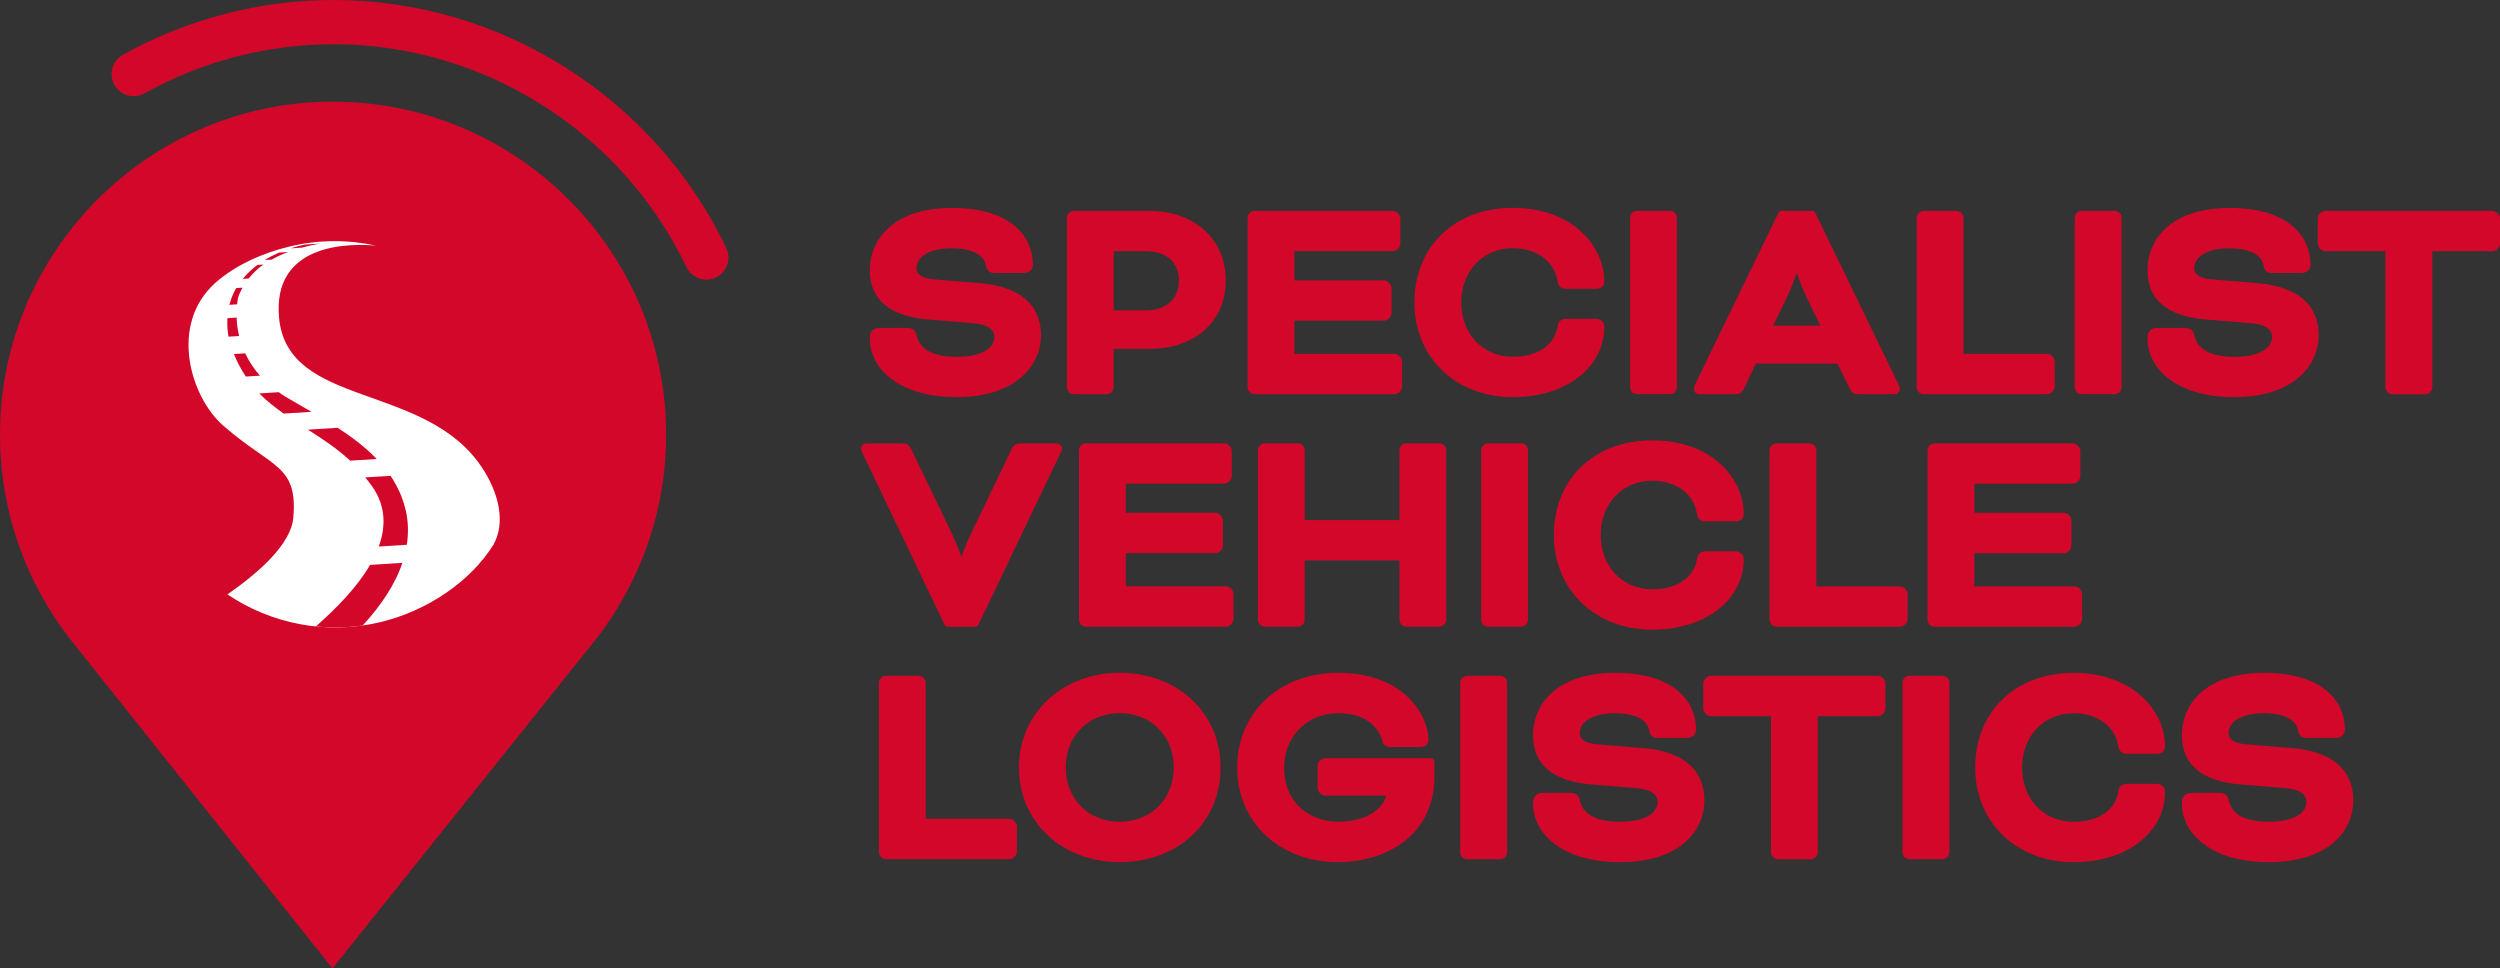 <?xml version="1.0" encoding="UTF-8"?>
<svg xmlns="http://www.w3.org/2000/svg" id="Layer_2" viewBox="0 0 315.36 122.15">
  <rect x="0" y="0" width="315.36" height="122.15" fill="#333333" stroke="none"/>
  <defs>
    <style>.cls-1{fill:#d3072a;}.cls-2{fill:#fff;}</style>
  </defs>
  <g id="Layer_1-2">
    <path class="cls-1" d="M120.68,50.1c7.35,0,10.64-3.93,10.64-7.82s-2.78-6.14-7.63-6.55l-5.76-.48c-2.31-.17-2.31-1.11-2.31-1.46,0-1.48,1.78-2.47,4.43-2.47,2.51,0,4.09.8,4.33,2.2.1.61.47.92,1.09.92h3.68c.65,0,1.14-.46,1.14-1.06,0-3.46-2.68-7.15-10.19-7.15s-10.38,4.07-10.38,7.85,2.61,5.83,7.34,6.22l5.79.48c1.18.1,2.58.48,2.58,1.73,0,1.54-1.81,2.5-4.73,2.5s-4.71-.89-5.07-2.74c-.12-.58-.53-.9-1.16-.9h-3.6c-.64,0-1.14.48-1.14,1.1v.3c0,3.53,3.43,7.33,10.97,7.33Z"></path>
    <path class="cls-1" d="M135.45,49.73h4.16c.46,0,.87-.42.87-.88v-4.84h4.47c5.79,0,9.67-3.47,9.67-8.63s-3.89-8.78-9.67-8.78h-9.5c-.46,0-.87.42-.87.87v21.38c0,.46.42.88.87.88ZM140.49,39.15v-7.46h4.06c2.57,0,4.17,1.41,4.17,3.69s-1.56,3.77-4.17,3.77h-4.06Z"></path>
    <path class="cls-1" d="M158.25,49.73h17.67c.46,0,.95-.49.95-.95v-3.19c0-.46-.49-.95-.95-.95h-12.64v-4.19h11.3c.46,0,.95-.49.95-.95v-3.19c0-.46-.49-.95-.95-.95h-11.3v-3.67h12.42c.46,0,.95-.49.95-.95v-3.19c0-.46-.49-.95-.95-.95h-17.45c-.46,0-.87.42-.87.87v21.38c0,.46.42.88.87.88Z"></path>
    <path class="cls-1" d="M190.84,50.1c6.68,0,11.53-3.74,11.53-8.89,0-.64-.55-.99-1.06-.99h-3.71c-.67,0-1.03.32-1.13.99-.38,2.34-2.54,3.8-5.63,3.8-3.77,0-6.51-2.88-6.51-6.85s2.74-6.85,6.51-6.85c3,0,5.27,1.67,5.63,4.17.11.63.46.95,1.06.95h3.82c.7,0,1.02-.47,1.02-.91,0-4.51-4.04-9.3-11.53-9.3s-12.42,5.02-12.42,11.94,5.22,11.94,12.42,11.94Z"></path>
    <path class="cls-1" d="M206.5,26.6h4.16c.48,0,.87.39.87.87v21.38c0,.48-.39.87-.87.87h-4.16c-.48,0-.87-.39-.87-.87v-21.38c0-.48.39-.88.88-.88Z"></path>
    <path class="cls-1" d="M214.41,49.73h4.42c.57,0,.85-.1,1.17-.73l1.48-3.13h10.3l1.55,3.14c.31.62.6.72,1.16.72h4.42c.47,0,.73-.36.73-.69,0-.17-.07-.38-.19-.63l-10.47-21.57c-.07-.15-.22-.24-.39-.24h-3.86c-.16,0-.31.09-.39.24l-10.47,21.57c-.13.26-.19.47-.19.64,0,.33.26.69.73.69ZM223.67,41.08l1.7-3.5c.5-1.02.98-2.32,1.28-3.16.3.85.79,2.15,1.28,3.16l1.7,3.5h-5.98Z"></path>
    <path class="cls-1" d="M242.65,49.73h15.59c.46,0,.95-.49.95-.95v-3.19c0-.46-.49-.95-.95-.95h-10.56v-17.17c0-.46-.42-.87-.87-.87h-4.16c-.46,0-.87.42-.87.87v21.38c0,.46.42.88.87.88Z"></path>
    <path class="cls-1" d="M262.59,26.6h4.16c.48,0,.87.39.87.87v21.38c0,.48-.39.87-.87.87h-4.16c-.48,0-.87-.39-.87-.87v-21.38c0-.48.39-.88.88-.88Z"></path>
    <path class="cls-1" d="M281.85,50.1c7.35,0,10.64-3.93,10.64-7.82s-2.78-6.14-7.63-6.55l-5.76-.48c-2.31-.17-2.31-1.11-2.31-1.46,0-1.48,1.78-2.47,4.43-2.47,2.51,0,4.09.8,4.33,2.2.1.61.47.92,1.09.92h3.68c.65,0,1.14-.46,1.14-1.06,0-3.46-2.68-7.15-10.19-7.15s-10.38,4.07-10.38,7.85,2.61,5.83,7.34,6.22l5.79.48c1.18.1,2.58.48,2.58,1.73,0,1.54-1.81,2.5-4.73,2.5s-4.71-.89-5.07-2.74c-.12-.58-.53-.9-1.16-.9h-3.6c-.64,0-1.14.48-1.14,1.1v.3c0,3.53,3.43,7.33,10.97,7.33Z"></path>
    <path class="cls-1" d="M314.41,26.6h-21.09c-.46,0-.95.49-.95.95v3.19c0,.46.49.95.95.95h7.59v17.17c0,.46.42.88.88.88h4.16c.46,0,.87-.42.87-.88v-17.17h7.59c.46,0,.95-.49.95-.95v-3.19c0-.46-.49-.95-.95-.95Z"></path>
    <path class="cls-1" d="M119.53,79.06h3.49c.17,0,.32-.09.39-.24l10.28-21.49c.17-.33.27-.55.27-.75,0-.31-.23-.65-.73-.65h-4.45c-.57,0-.85.1-1.17.73l-5.16,10.73c-.47.97-.9,2.1-1.17,2.86-.27-.76-.7-1.89-1.17-2.86l-5.16-10.73c-.31-.62-.6-.72-1.16-.72h-4.45c-.5,0-.73.34-.73.65,0,.2.1.42.27.74l10.28,21.49c.07.15.22.24.39.24Z"></path>
    <path class="cls-1" d="M154.65,73.96h-12.64v-4.19h11.3c.46,0,.95-.49.95-.95v-3.19c0-.46-.49-.95-.95-.95h-11.3v-3.67h12.42c.46,0,.95-.49.95-.95v-3.19c0-.46-.49-.95-.95-.95h-17.45c-.46,0-.87.42-.87.87v21.38c0,.46.42.88.87.88h17.67c.46,0,.95-.49.95-.95v-3.19c0-.46-.49-.95-.95-.95Z"></path>
    <path class="cls-1" d="M181.56,55.92h-4.16c-.46,0-.87.42-.87.87v8.81h-11.95v-8.81c0-.46-.42-.87-.87-.87h-4.16c-.46,0-.87.42-.87.87v21.38c0,.46.42.88.87.88h4.16c.46,0,.87-.42.87-.88v-7.48h11.95v7.48c0,.46.42.88.87.88h4.16c.46,0,.88-.42.88-.88v-21.38c0-.46-.42-.87-.88-.87Z"></path>
    <path class="cls-1" d="M187.72,55.92h4.16c.48,0,.87.39.87.87v21.38c0,.48-.39.88-.88.88h-4.16c-.48,0-.87-.39-.87-.87v-21.38c0-.48.39-.87.87-.87Z"></path>
    <path class="cls-1" d="M208.43,60.64c3,0,5.27,1.67,5.63,4.17.1.63.46.95,1.06.95h3.82c.7,0,1.02-.47,1.02-.91,0-4.51-4.04-9.3-11.53-9.3s-12.42,5.02-12.42,11.94,5.22,11.94,12.42,11.94c6.68,0,11.53-3.74,11.53-8.89,0-.64-.55-.99-1.06-.99h-3.71c-.67,0-1.03.32-1.13.99-.38,2.34-2.54,3.8-5.63,3.8-3.77,0-6.51-2.88-6.51-6.85s2.74-6.85,6.51-6.85Z"></path>
    <path class="cls-1" d="M240.63,78.11v-3.19c0-.46-.49-.95-.95-.95h-10.56v-17.17c0-.46-.42-.87-.87-.87h-4.16c-.46,0-.87.42-.87.87v21.38c0,.46.42.88.87.88h15.59c.46,0,.95-.49.95-.95Z"></path>
    <path class="cls-1" d="M243.15,56.8v21.38c0,.46.42.88.87.88h17.67c.46,0,.95-.49.95-.95v-3.19c0-.46-.49-.95-.95-.95h-12.64v-4.19h11.3c.46,0,.95-.49.95-.95v-3.19c0-.46-.49-.95-.95-.95h-11.3v-3.67h12.42c.46,0,.95-.49.95-.95v-3.19c0-.46-.49-.95-.95-.95h-17.45c-.46,0-.87.42-.87.87Z"></path>
    <path class="cls-1" d="M127.33,103.29h-10.56v-17.17c0-.46-.42-.87-.87-.87h-4.16c-.46,0-.87.42-.87.87v21.38c0,.46.42.88.87.88h15.59c.46,0,.95-.49.95-.95v-3.19c0-.46-.49-.95-.95-.95Z"></path>
    <path class="cls-1" d="M141.25,84.87c-7.25,0-12.72,5.13-12.72,11.94s5.35,11.94,12.72,11.94,12.72-5.02,12.72-11.94-5.47-11.94-12.72-11.94ZM141.25,103.66c-3.95,0-6.81-2.88-6.81-6.85s2.86-6.85,6.81-6.85,6.81,2.88,6.81,6.85-2.86,6.85-6.81,6.85Z"></path>
    <path class="cls-1" d="M180.52,95.64h-13.36c-.46,0-.95.49-.95.95v2.82c0,.46.49.95.95.95h7.7c-.42,1.71-2.53,3.3-6.07,3.3-3.28,0-6.81-2.14-6.81-6.85,0-3.9,2.93-6.85,6.81-6.85,3.52,0,5.2,1.84,5.6,3.57.11.44.47.7.97.7h3.82c.7,0,1.02-.47,1.02-.92-.07-3.26-3.24-8.44-11.42-8.44-7.37,0-12.72,5.02-12.72,11.94s5.35,11.94,12.72,11.94c6.05,0,12.16-3.35,12.16-10.82v-1.86c0-.24-.19-.43-.43-.43Z"></path>
    <path class="cls-1" d="M185.08,85.25h4.16c.48,0,.87.39.87.87v21.38c0,.48-.39.88-.88.88h-4.16c-.48,0-.87-.39-.87-.87v-21.38c0-.48.39-.87.87-.87Z"></path>
    <path class="cls-1" d="M207.35,94.38l-5.76-.48c-2.31-.17-2.31-1.11-2.31-1.46,0-1.48,1.78-2.47,4.43-2.47,2.51,0,4.09.8,4.33,2.2.1.61.47.92,1.09.92h3.68c.65,0,1.14-.46,1.14-1.06,0-3.46-2.68-7.15-10.19-7.15s-10.38,4.07-10.38,7.85,2.61,5.83,7.34,6.22l5.79.48c1.18.1,2.58.48,2.58,1.73,0,1.54-1.81,2.5-4.73,2.5s-4.71-.89-5.07-2.74c-.12-.58-.53-.9-1.16-.9h-3.6c-.64,0-1.14.48-1.14,1.1v.3c0,3.53,3.43,7.33,10.97,7.33s10.64-3.93,10.64-7.82-2.78-6.14-7.63-6.55Z"></path>
    <path class="cls-1" d="M236.9,85.25h-21.09c-.46,0-.95.49-.95.95v3.19c0,.46.49.95.95.95h7.59v17.17c0,.46.42.88.87.88h4.16c.46,0,.87-.42.87-.88v-17.17h7.59c.46,0,.95-.49.95-.95v-3.19c0-.46-.49-.95-.95-.95Z"></path>
    <path class="cls-1" d="M240.87,85.25h4.16c.48,0,.87.39.87.87v21.38c0,.48-.39.88-.88.88h-4.16c-.48,0-.87-.39-.87-.87v-21.38c0-.48.39-.87.87-.87Z"></path>
    <path class="cls-1" d="M261.58,89.97c3,0,5.27,1.67,5.63,4.17.11.63.46.95,1.06.95h3.82c.7,0,1.02-.47,1.02-.91,0-4.51-4.04-9.3-11.53-9.3s-12.42,5.02-12.42,11.94,5.22,11.94,12.42,11.94c6.68,0,11.53-3.74,11.53-8.89,0-.64-.55-.99-1.06-.99h-3.71c-.67,0-1.03.32-1.13.99-.38,2.34-2.54,3.8-5.63,3.8-3.77,0-6.51-2.88-6.51-6.85s2.74-6.85,6.51-6.85Z"></path>
    <path class="cls-1" d="M289.2,94.38l-5.76-.48c-2.31-.17-2.31-1.11-2.31-1.46,0-1.48,1.78-2.47,4.43-2.47,2.51,0,4.09.8,4.33,2.2.1.61.47.92,1.09.92h3.68c.65,0,1.14-.46,1.14-1.06,0-3.46-2.68-7.15-10.19-7.15s-10.38,4.07-10.38,7.85,2.61,5.83,7.34,6.22l5.79.48c1.18.1,2.58.48,2.58,1.73,0,1.54-1.81,2.5-4.73,2.5s-4.71-.89-5.07-2.74c-.12-.58-.53-.9-1.16-.9h-3.6c-.64,0-1.14.48-1.14,1.1v.3c0,3.53,3.43,7.33,10.97,7.33s10.64-3.93,10.64-7.82-2.78-6.14-7.63-6.55Z"></path>
    <path class="cls-1" d="M42.02,12.82C18.85,12.82,0,31.67,0,54.84c0,8.04,2.29,15.86,6.62,22.62l.16.25c.53.81,1.09,1.63,1.69,2.42l.13.18,33.34,41.85,33.42-41.77c.7-.9,1.37-1.87,2.02-2.87l.14-.23c4.26-6.72,6.51-14.48,6.51-22.45,0-23.17-18.85-42.01-42.01-42.01Z"></path>
    <path class="cls-1" d="M89.11,35.28c-1.04,0-2.04-.59-2.52-1.59-8.15-17.08-25.61-28.11-44.48-28.11-8.35,0-16.61,2.14-23.89,6.2-1.34.75-3.04.27-3.79-1.08-.75-1.34-.27-3.04,1.08-3.79C23.62,2.39,32.82,0,42.11,0c21,0,40.44,12.28,49.51,31.29.66,1.39.08,3.05-1.31,3.72-.39.19-.8.27-1.2.27Z"></path>
    <path class="cls-2" d="M60.74,58.89c-7.16-10.67-24.41-7.42-25.53-18.73-.96-9.77,9.4-9.44,12.25-9.17-3.49-.76-7.2-.79-10.91.1-3.56.86-6.9,2.39-9.41,4.61-5.84,5.26-3.12,14.37,1.02,17.99,6.12,5.36,9.43,4.9,8.84,11.62-.29,3.32-4.32,6.9-8.31,9.67,5.47,3.68,12.4,5.16,19.32,3.49,6.01-1.45,11.37-5.19,14.21-9.72,1.61-2.83.72-6.58-1.48-9.87Z"></path>
    <path class="cls-1" d="M30.92,44.57l-1.41.09c.37.92.85,1.87,1.5,2.84l1.78-.11c-.75-.85-1.38-1.8-1.86-2.82Z"></path>
    <path class="cls-1" d="M29.84,40.06l-1.15.07c-.04.75-.02,1.53.14,2.34l1.34-.08c-.19-.76-.3-1.54-.32-2.33Z"></path>
    <path class="cls-1" d="M42.62,53.96l-3.78.24c1.88,1.19,3.73,2.42,5.33,3.91l3.35-.21c-1.43-1.49-3.13-2.77-4.91-3.93Z"></path>
    <path class="cls-1" d="M35.93,49.99c-.27-.15-.52-.34-.77-.52l-2.45.16c.93.95,1.98,1.76,3.07,2.54l3.52-.22c-1.15-.67-2.29-1.31-3.36-1.95Z"></path>
    <path class="cls-1" d="M51.18,64.39c-.37-1.63-1.04-3.07-1.92-4.37l-3.19.2c.15.21.34.39.48.61,2.08,2.58,2.23,5.35,1.23,8.11l3.54-.22c.21-1.41.2-2.85-.13-4.34Z"></path>
    <path class="cls-1" d="M33.22,33.37l-.75.05c-.7.53-1.33,1.11-1.85,1.76l.75-.05c.53-.66,1.14-1.26,1.86-1.76Z"></path>
    <path class="cls-1" d="M36.34,31.79l-1.14.07c-.64.28-1.24.59-1.8.94l.86-.05c.66-.37,1.35-.69,2.08-.96Z"></path>
    <path class="cls-1" d="M30.01,37.64c.13-.49.35-.92.58-1.35l-.79.05c-.39.66-.67,1.36-.87,2.11l.99-.06c.03-.25.04-.5.09-.75Z"></path>
    <path class="cls-1" d="M40.36,30.73l-1.9.12c-.62.13-1.23.29-1.81.48l1.42-.09c.77-.21,1.53-.38,2.29-.51Z"></path>
    <path class="cls-1" d="M45.76,78.9c2.23-2.45,4.06-5.09,5-7.9l-4.08.26c-1.59,2.74-4.14,5.39-6.84,7.76,1.94.2,3.93.17,5.93-.12Z"></path>
  </g>
</svg>
